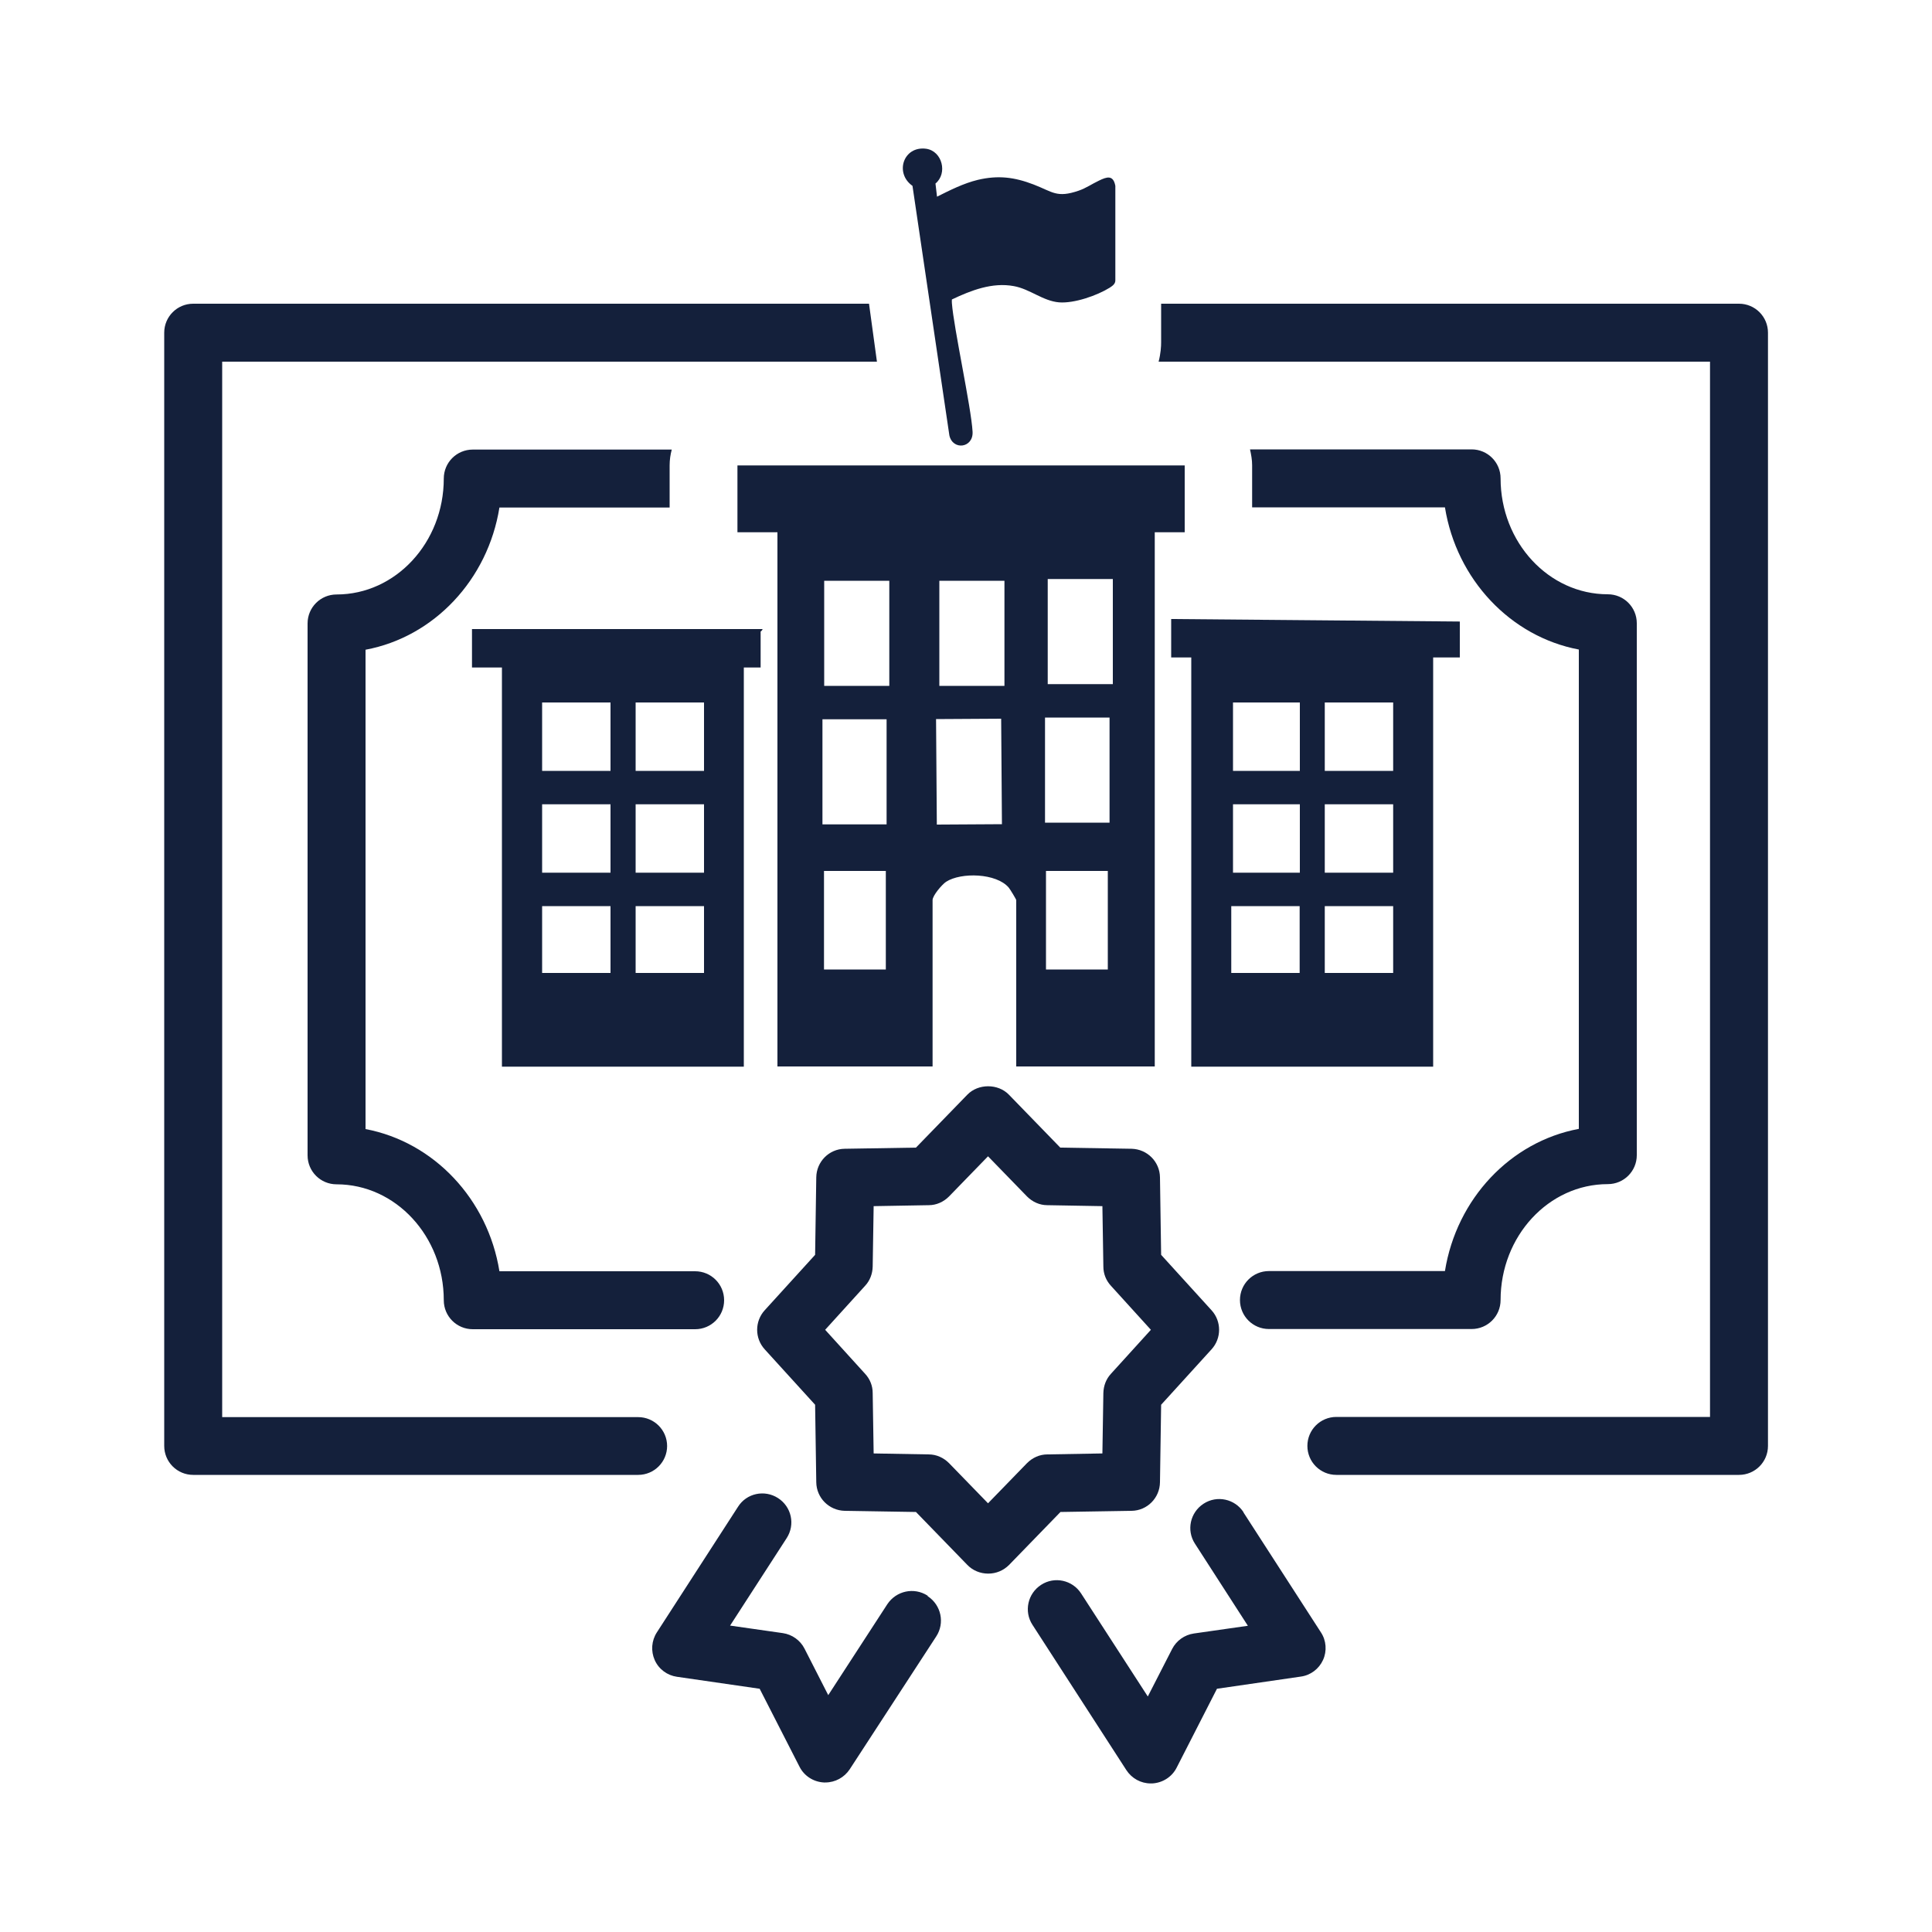 <?xml version="1.0" encoding="UTF-8"?>
<svg xmlns="http://www.w3.org/2000/svg" id="Layer_1" data-name="Layer 1" viewBox="0 0 100 100">
  <defs>
    <style>
      .cls-1 {
        fill: #14203b;
      }
    </style>
  </defs>
  <path class="cls-1" d="M58.57,78.2c.81-.01,1.46-.67,1.47-1.48l.06-4.01,2.61-2.87c.52-.57.52-1.45,0-2.02l-2.61-2.87-.06-4.01c-.01-.81-.66-1.46-1.47-1.48l-3.69-.06-2.66-2.74c-.56-.58-1.59-.58-2.15,0l-2.66,2.74-3.69.06c-.81.01-1.46.67-1.47,1.48l-.06,4.01-2.61,2.87c-.52.57-.52,1.45,0,2.02l2.61,2.87.06,4.01c.01.81.66,1.46,1.47,1.48l3.69.06,2.66,2.74c.28.29.67.45,1.08.45s.79-.16,1.08-.45l2.66-2.74,3.69-.06ZM53.16,75.73l-2.02,2.08-2.02-2.08c-.28-.28-.65-.45-1.05-.45l-2.85-.05-.05-3.13c0-.37-.14-.72-.39-.99l-2.07-2.28,2.07-2.28c.25-.27.38-.62.39-.99l.05-3.13,2.85-.05c.4,0,.77-.17,1.05-.45l2.02-2.08,2.02,2.08c.28.28.65.45,1.05.45l2.85.05.05,3.13c0,.37.14.72.39.99l2.07,2.28-2.07,2.28c-.25.27-.38.62-.39.99l-.05,3.13-2.85.05c-.4,0-.77.17-1.05.45ZM64.37,78.28c-.45-.7-1.38-.9-2.07-.45-.7.45-.9,1.38-.45,2.07l2.74,4.25-2.8.4c-.48.07-.9.37-1.12.8l-1.26,2.46-3.45-5.33c-.45-.7-1.38-.9-2.07-.45-.7.45-.9,1.38-.45,2.07l4.86,7.52c.28.43.75.69,1.26.69.02,0,.05,0,.08,0,.54-.03,1.02-.34,1.26-.81l2.09-4.09,4.34-.63c.51-.07.94-.4,1.15-.86.21-.46.17-1.01-.11-1.43l-4.01-6.21ZM25.85,26.27h8.81v-2.18c0-.29.04-.56.11-.82h-10.3c-.83,0-1.5.67-1.5,1.5,0,3.31-2.49,6-5.55,6-.83,0-1.5.67-1.5,1.5v27.53c0,.83.67,1.5,1.5,1.5,3.06,0,5.55,2.69,5.55,6,0,.83.67,1.5,1.5,1.5h11.51c.83,0,1.5-.67,1.5-1.5s-.67-1.5-1.5-1.5h-10.13c-.6-3.73-3.39-6.69-6.93-7.36v-24.81c3.54-.66,6.33-3.62,6.93-7.36ZM90,15.72h-29.9v2c0,.21-.02.57-.13,1h28.54v54.62h-19.34c-.83,0-1.5.67-1.5,1.5s.67,1.5,1.5,1.5h20.84c.83,0,1.5-.67,1.5-1.5V17.22c0-.83-.67-1.5-1.5-1.5ZM74.79,65.79h-9.11c-.83,0-1.5.67-1.5,1.5s.67,1.5,1.5,1.5h10.49c.83,0,1.5-.67,1.5-1.5,0-3.31,2.49-6,5.55-6,.83,0,1.5-.67,1.5-1.5v-27.53c0-.83-.67-1.5-1.5-1.5-3.06,0-5.55-2.69-5.55-6,0-.83-.67-1.5-1.5-1.5h-11.47c.06.27.11.54.11.82v2.18h9.98c.6,3.73,3.39,6.69,6.93,7.36v24.81c-3.54.66-6.33,3.62-6.93,7.36ZM48.01,82.59c-.7-.45-1.62-.25-2.08.44l-3.06,4.71-1.23-2.41c-.22-.43-.64-.73-1.12-.8l-2.73-.39,2.93-4.53c.45-.7.25-1.62-.45-2.07-.7-.45-1.63-.25-2.07.45l-4.2,6.5c-.28.43-.32.97-.11,1.44.21.47.65.79,1.15.86l4.28.62,2.06,4.03c.24.48.72.79,1.26.82.03,0,.05,0,.08,0,.51,0,.98-.26,1.26-.68l4.48-6.88c.45-.69.26-1.62-.44-2.08ZM34.53,74.85c0-.83-.67-1.5-1.5-1.5H11.5V18.72h33.89l-.41-3H10c-.83,0-1.5.67-1.5,1.5v57.62c0,.83.67,1.5,1.5,1.5h23.03c.83,0,1.5-.67,1.5-1.5ZM47.23,9.62l1.91,12.92c.18.79,1.25.65,1.2-.2-.07-1.25-.98-5.39-1.07-6.65,0-.06-.01-.13,0-.19.99-.47,2.09-.9,3.21-.69.83.15,1.5.77,2.34.84.78.06,1.96-.35,2.62-.76.15-.1.3-.2.29-.4v-4.87c-.11-.58-.44-.47-.85-.27-.36.17-.67.39-1.05.52-1.14.39-1.34.06-2.33-.32-.99-.38-1.83-.49-2.89-.24-.74.18-1.43.53-2.11.87l-.08-.68c.64-.53.35-1.68-.48-1.8-1.18-.16-1.65,1.26-.71,1.92ZM38.17,27.55h2.07v27.65h8.03v-8.61c0-.24.49-.81.7-.95.78-.5,2.6-.45,3.24.3.07.08.39.61.39.65v8.61h7.17v-27.65h1.55v-3.46h-23.15v3.46ZM57.34,50.18h-3.2v-5.1h3.2v5.1ZM54.23,29.97h3.37v5.44h-3.37v-5.44ZM54.09,37.14h3.34v5.44h-3.34v-5.44ZM48.62,30.06h3.37v5.44h-3.37v-5.44ZM51.82,37.2l.04,5.46-3.37.02-.04-5.46,3.37-.02ZM45.85,50.18h-3.2v-5.1h3.2v5.1ZM42.66,30.06h3.37v5.44h-3.37v-5.44ZM42.57,37.23h3.32v5.44h-3.32v-5.44ZM60.62,34.03h1.04v21.18h12.52v-21.18h1.38v-1.86l-14.94-.13v1.99ZM68.57,36.36h3.54v3.54h-3.54v-3.54ZM68.57,41.63h3.54v3.54h-3.54v-3.54ZM68.57,46.9h3.54v3.46h-3.54v-3.46ZM63.82,36.36h3.46v3.54h-3.46v-3.54ZM63.82,41.63h3.46v3.54h-3.46v-3.54ZM63.73,46.9h3.54v3.46h-3.54v-3.46ZM38.51,34.55h.86v-1.86s.13-.1.09-.13h-15.03v1.99h1.55v20.66h12.52v-20.66ZM32.9,36.36h3.54v3.54h-3.54v-3.54ZM32.9,41.63h3.54v3.54h-3.54v-3.54ZM31.6,50.36h-3.54v-3.46h3.54v3.46ZM31.6,45.17h-3.54v-3.54h3.54v3.54ZM31.6,39.9h-3.54v-3.54h3.54v3.54ZM36.44,50.36h-3.54v-3.46h3.54v3.46Z"></path>
</svg>
